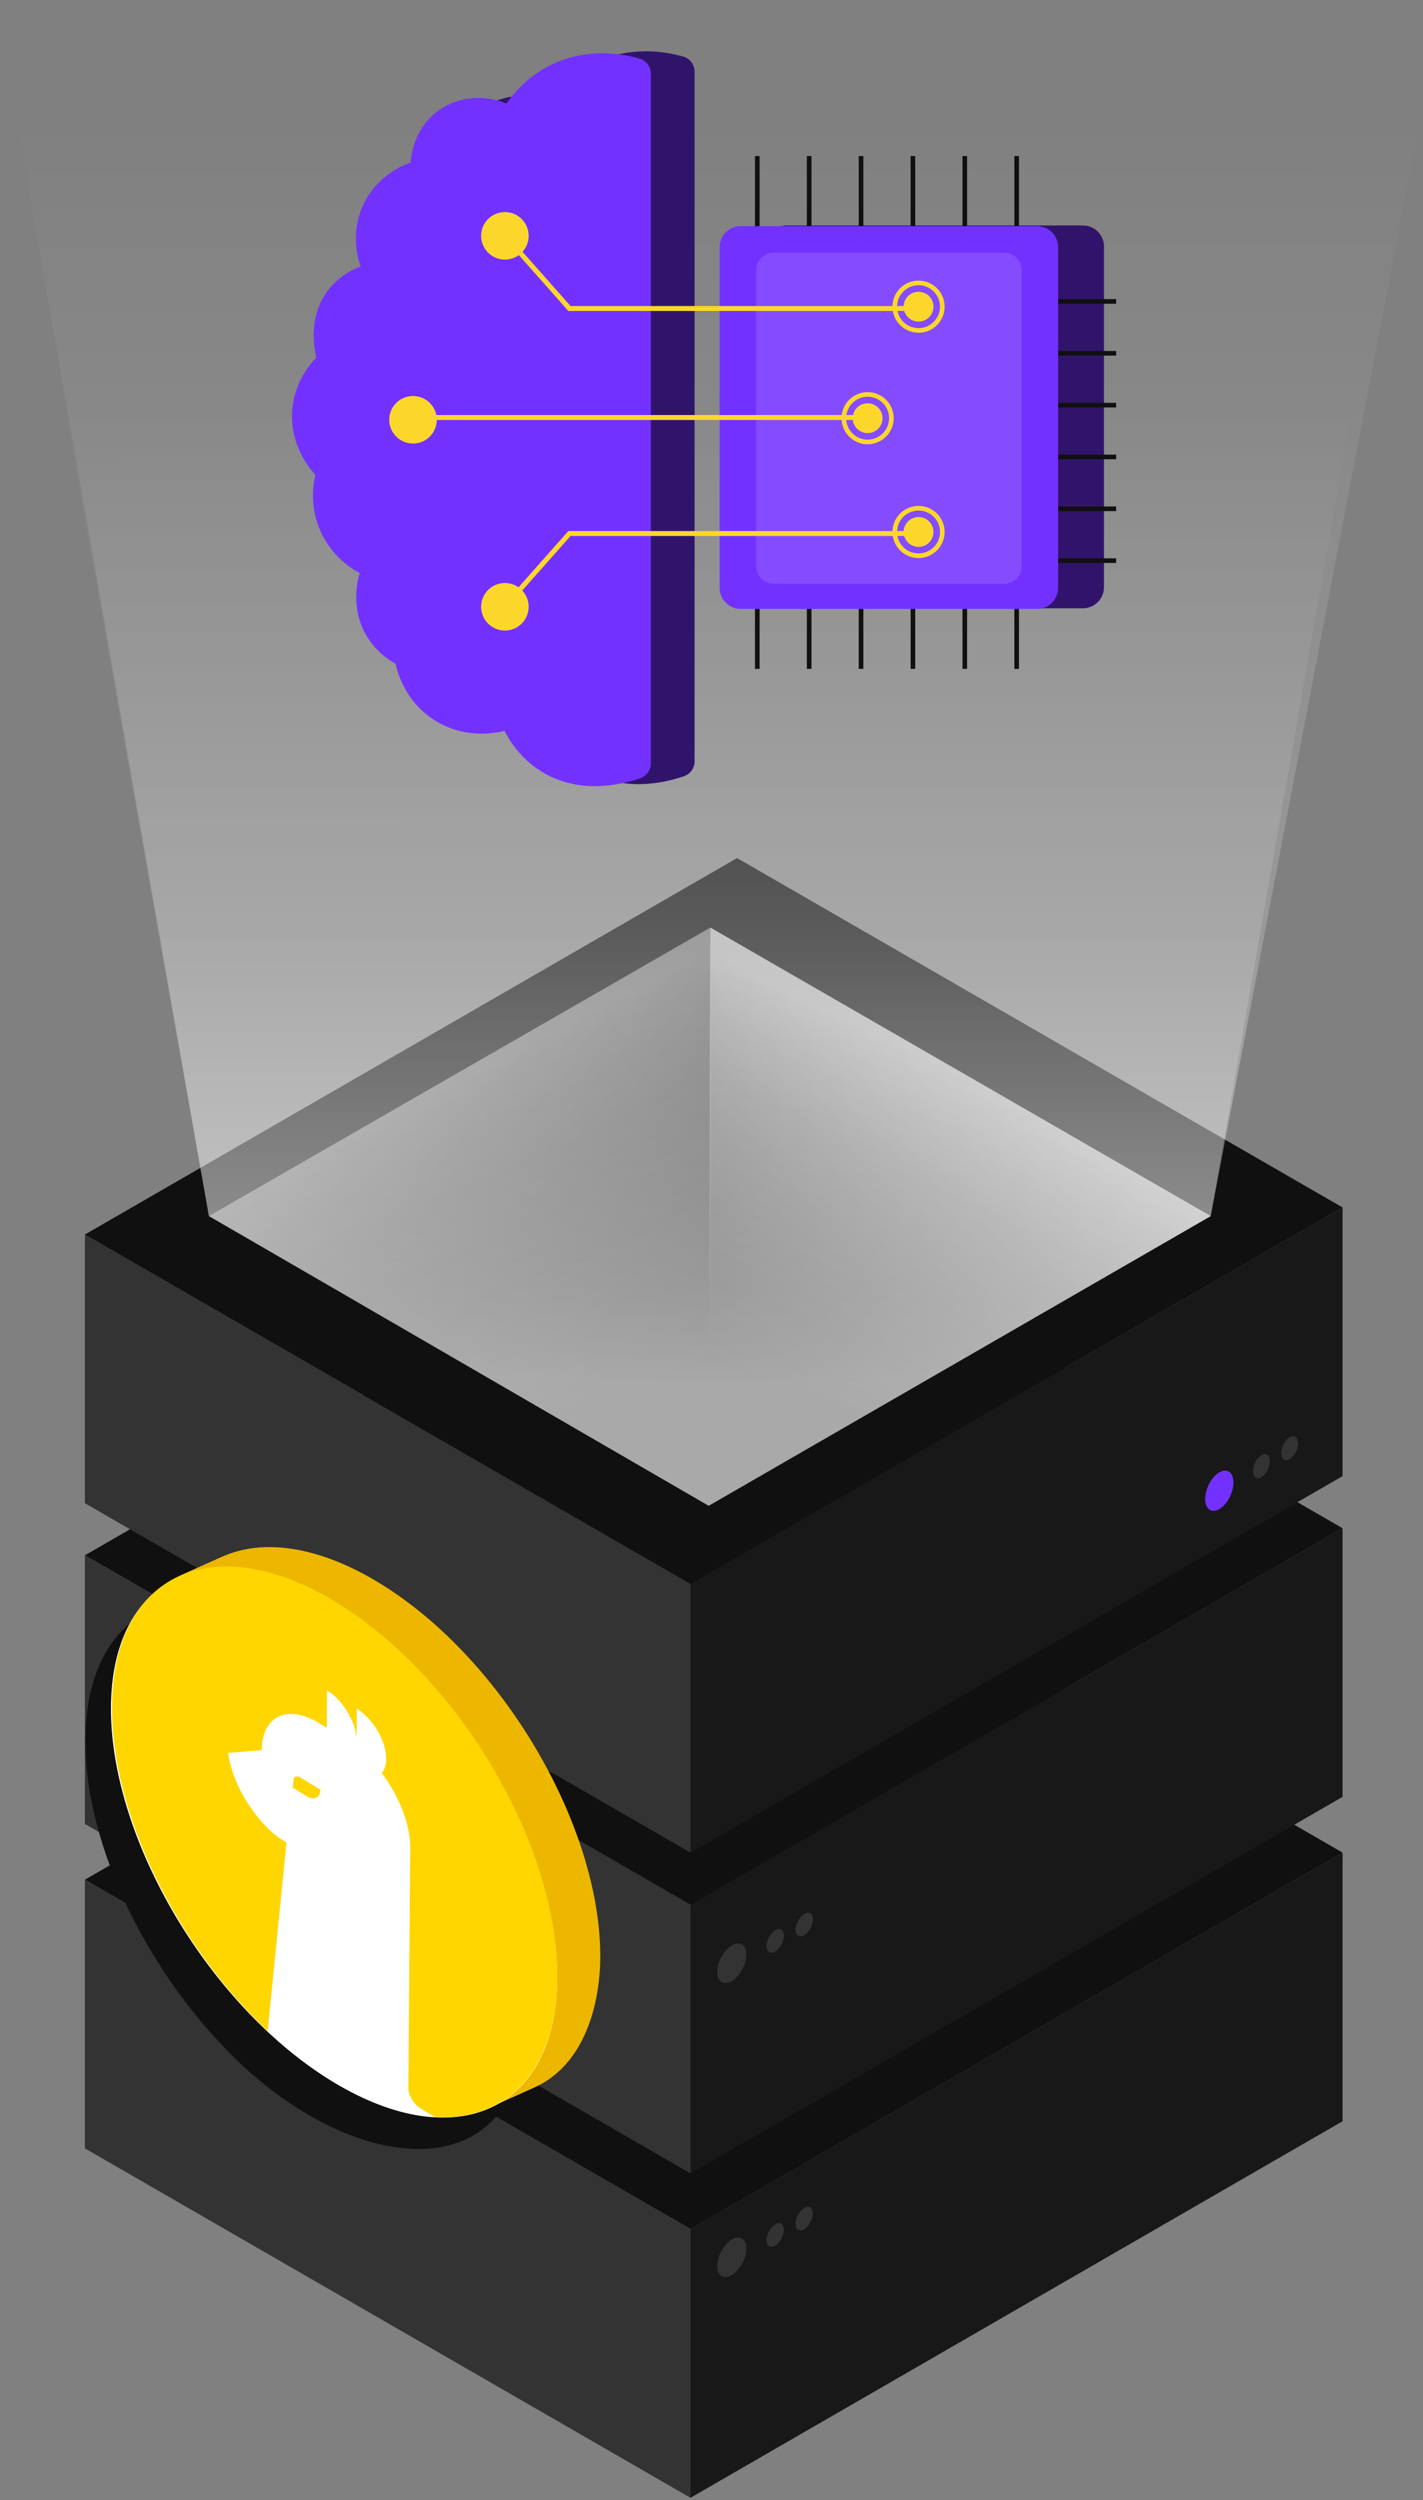 <?xml version="1.0" encoding="UTF-8"?>
<svg xmlns="http://www.w3.org/2000/svg" width="308" height="541" viewBox="0 0 308 541" fill="none">
  <rect x="0" y="0" width="308" height="541" fill="#808080" stroke="none"/>
  <g clip-path="url(#clip0_972_1155)">
    <path d="M18.377 406.755L149.462 482.344V540.5L18.377 464.883V406.745V406.755Z" fill="#333333"></path>
    <path d="M290.586 400.887L149.453 482.334V540.491L290.586 459.015V400.878V400.887Z" fill="#181818"></path>
    <path d="M159.529 325.279L18.377 406.745L149.472 482.344L290.596 400.887L159.529 325.279Z" fill="#101010"></path>
    <path d="M290.586 330.694L149.453 412.141V470.297L290.586 388.822V330.684V330.694Z" fill="#181818"></path>
    <path d="M159.529 255.086L18.377 336.552L149.472 412.151L290.596 330.694L159.539 255.086H159.529Z" fill="#101010"></path>
    <path d="M18.377 267.142L149.462 342.731V400.887L18.377 325.279V267.142Z" fill="#333333"></path>
    <path d="M290.586 261.284L149.453 342.731V400.887L290.586 319.421V261.284Z" fill="#181818"></path>
    <path d="M159.529 185.676L18.377 267.142L149.472 342.74L290.596 261.284L159.539 185.676H159.529Z" fill="#101010"></path>
    <path opacity="0.4" d="M153.759 200.712C117.581 221.522 81.403 242.332 45.234 263.142C81.45 284.037 117.676 304.932 153.891 325.836C153.844 284.131 153.806 242.417 153.759 200.712Z" fill="url(#paint0_linear_972_1155)"></path>
    <path opacity="0.4" d="M262.048 263.151C225.832 284.046 189.607 304.941 153.391 325.845C153.514 284.141 153.636 242.426 153.759 200.722C189.852 221.532 225.955 242.342 262.048 263.151Z" fill="url(#paint1_linear_972_1155)"></path>
    <path d="M45.215 263.151C31.116 182.893 17.017 102.634 2.918 22.376H308C292.683 102.634 277.365 182.893 262.048 263.151L153.391 325.836L45.215 263.151Z" fill="url(#paint2_linear_972_1155)" fill-opacity="0.5"></path>
    <path opacity="0.4" d="M153.759 200.712L262.048 263.142C262.048 263.142 153.438 325.836 153.391 325.836C153.344 325.836 153.759 200.694 153.759 200.694V200.712Z" fill="url(#paint3_linear_972_1155)"></path>
    <path opacity="0.56" d="M45.215 263.151C30.144 178.516 15.072 93.88 0 9.245C102.67 6.33 205.33 3.415 308 0.5C292.683 88.05 277.365 175.601 262.048 263.151L153.391 325.836L45.215 263.151Z" fill="url(#paint4_linear_972_1155)" fill-opacity="0.5"></path>
    <path d="M18.377 336.552L149.462 412.141V470.297L18.377 394.689V336.552Z" fill="#333333"></path>
    <path fill-rule="evenodd" clip-rule="evenodd" d="M52.166 446.676C70.638 463.873 91.385 469.279 103.236 461.609C112.623 455.534 114.758 442.837 114.843 435.309C115.145 406.934 94.029 370.606 67.436 354.145C40.579 337.524 18.547 347.57 18.471 376.596C18.415 399.972 32.637 428.272 52.175 446.667L52.166 446.676Z" fill="#101010"></path>
    <path fill-rule="evenodd" clip-rule="evenodd" d="M67.247 435.328C85.719 452.525 106.466 457.93 118.318 450.261C127.705 444.186 129.839 431.489 129.924 423.961C130.226 395.586 109.11 359.258 82.517 342.797C55.66 326.175 33.628 336.222 33.553 365.248C33.496 388.624 47.718 416.924 67.257 435.319L67.247 435.328Z" fill="#EDB700"></path>
    <path fill-rule="evenodd" clip-rule="evenodd" d="M66.341 435.734C84.812 452.931 105.56 458.336 117.411 450.667C126.798 444.592 128.932 431.894 129.017 424.367C129.319 395.991 108.204 359.664 81.611 343.202C54.754 326.581 32.722 336.627 32.646 365.654C32.59 389.029 46.812 417.329 66.35 435.724L66.341 435.734Z" fill="#EDB700"></path>
    <path fill-rule="evenodd" clip-rule="evenodd" d="M65.444 436.139C83.915 453.336 104.662 458.742 116.514 451.072C125.901 444.997 128.035 432.3 128.12 424.772C128.422 396.397 107.307 360.069 80.714 343.608C53.856 326.987 31.825 337.033 31.749 366.059C31.692 389.435 45.914 417.735 65.453 436.13L65.444 436.139Z" fill="#EDB700"></path>
    <path fill-rule="evenodd" clip-rule="evenodd" d="M64.546 436.536C83.018 453.732 103.765 459.138 115.617 451.468C125.004 445.393 127.138 432.696 127.223 425.168C127.525 396.793 106.409 360.465 79.817 344.004C52.959 327.383 30.927 337.429 30.852 366.456C30.795 389.831 45.017 418.131 64.556 436.526L64.546 436.536Z" fill="#EDB700"></path>
    <path fill-rule="evenodd" clip-rule="evenodd" d="M63.649 436.941C82.121 454.138 102.868 459.543 114.72 451.874C124.107 445.799 126.241 433.102 126.326 425.574C126.628 397.199 105.512 360.871 78.919 344.41C52.062 327.788 30.03 337.835 29.955 366.861C29.898 390.237 44.12 418.537 63.659 436.932L63.649 436.941Z" fill="#EDB700"></path>
    <path fill-rule="evenodd" clip-rule="evenodd" d="M62.752 437.347C81.224 454.544 101.971 459.949 113.823 452.28C123.209 446.205 125.344 433.507 125.429 425.98C125.731 397.604 104.615 361.277 78.022 344.816C51.165 328.194 29.133 338.241 29.058 367.267C29.001 390.643 43.223 418.942 62.762 437.337L62.752 437.347Z" fill="#EDB700"></path>
    <path fill-rule="evenodd" clip-rule="evenodd" d="M61.855 437.743C80.326 454.94 101.074 460.345 112.925 452.676C122.312 446.601 124.447 433.904 124.532 426.376C124.834 398.001 103.718 361.673 77.125 345.212C50.268 328.59 28.236 338.637 28.16 367.663C28.104 391.039 42.326 419.339 61.864 437.734L61.855 437.743Z" fill="#EDB700"></path>
    <path fill-rule="evenodd" clip-rule="evenodd" d="M60.958 438.149C79.429 455.346 100.177 460.751 112.028 453.082C121.415 447.007 123.549 434.309 123.634 426.782C123.937 398.406 102.821 362.079 76.228 345.617C49.371 328.996 27.339 339.042 27.263 368.069C27.207 391.444 41.429 419.744 60.967 438.139L60.958 438.149Z" fill="#EDB700"></path>
    <path fill-rule="evenodd" clip-rule="evenodd" d="M60.061 438.554C78.532 455.751 99.28 461.156 111.131 453.487C120.518 447.412 122.652 434.715 122.737 427.187C123.039 398.812 101.924 362.484 75.331 346.023C48.474 329.402 26.442 339.448 26.366 368.474C26.31 391.85 40.532 420.15 60.07 438.545L60.061 438.554Z" fill="#EDB700"></path>
    <path fill-rule="evenodd" clip-rule="evenodd" d="M59.164 438.95C77.635 456.147 98.382 461.553 110.234 453.883C119.621 447.808 121.755 435.111 121.84 427.583C122.142 399.208 101.027 362.88 74.434 346.419C47.576 329.798 25.545 339.844 25.469 368.87C25.413 392.246 39.634 420.546 59.173 438.941L59.164 438.95Z" fill="#EDB700"></path>
    <path fill-rule="evenodd" clip-rule="evenodd" d="M58.266 439.356C76.738 456.553 97.485 461.958 109.337 454.289C118.724 448.214 120.858 435.517 120.943 427.989C121.245 399.614 100.13 363.286 73.537 346.825C46.679 330.203 24.648 340.25 24.572 369.276C24.515 392.652 38.737 420.952 58.276 439.347L58.266 439.356Z" fill="#EDB700"></path>
    <path d="M120.603 428.432C120.301 456.562 98.817 466.533 72.394 450.686C45.707 434.687 23.939 398.368 24.015 369.597C24.09 340.684 46.169 330.76 73.083 347.41C99.742 363.899 120.905 400.17 120.603 428.432Z" fill="white"></path>
    <path fill-rule="evenodd" clip-rule="evenodd" d="M57.936 439.517L62.006 398.708L61.657 398.5C58.587 396.633 56.057 393.916 53.724 390.35C51.392 386.784 49.852 382.869 49.38 379.304L56.661 378.7V378.634C56.68 375.2 57.926 372.653 60.155 371.521C62.374 370.389 65.396 370.776 68.579 372.578L70.722 373.88L70.779 365.776C72.299 366.71 73.773 368.201 74.925 369.974C76.077 371.748 76.842 373.691 77.087 375.464L77.182 375.521L77.22 369.738C78.362 370.436 79.477 371.455 80.459 372.691C81.441 373.917 82.243 375.313 82.791 376.728C83.339 378.143 83.613 379.53 83.585 380.747C83.556 381.964 83.216 382.964 82.621 383.652C84.538 386.199 86.115 389.029 87.192 391.878C88.269 394.737 88.826 397.529 88.797 400.01L88.382 451.789C88.382 452.544 88.646 453.44 89.147 454.27C89.638 455.1 90.308 455.808 91.016 456.232L94.152 458.119C109.677 458.968 120.395 448.101 120.612 428.159C120.915 399.783 99.799 363.456 73.206 346.995C46.349 330.373 24.317 340.42 24.241 369.446C24.185 392.822 38.407 421.122 57.945 439.517H57.936Z" fill="#FFD600"></path>
    <path d="M63.508 385.322C63.508 384.898 63.668 384.586 63.951 384.454C64.235 384.322 64.612 384.388 65.009 384.624L69.334 387.265C69.334 388.114 69.013 388.737 68.447 389.001C67.889 389.265 67.124 389.133 66.341 388.652L63.366 386.832L63.508 385.313V385.322Z" fill="#FFD600"></path>
    <path d="M161.55 422.857C161.588 424.961 160.209 427.555 158.472 428.64C156.734 429.725 155.289 428.904 155.242 426.791C155.195 424.678 156.583 422.093 158.32 421.008C160.058 419.923 161.503 420.744 161.55 422.857Z" fill="#333333"></path>
    <path d="M169.653 418.82C169.681 420.074 168.859 421.612 167.821 422.263C166.782 422.914 165.922 422.414 165.904 421.169C165.885 419.924 166.697 418.376 167.736 417.726C168.774 417.075 169.634 417.575 169.653 418.82Z" fill="#333333"></path>
    <path d="M175.942 415.273C175.97 416.528 175.149 418.065 174.11 418.716C173.071 419.367 172.212 418.867 172.193 417.622C172.174 416.377 172.986 414.83 174.025 414.179C175.064 413.528 175.923 414.028 175.942 415.273Z" fill="#333333"></path>
    <path d="M161.55 486.485C161.588 488.589 160.209 491.183 158.472 492.268C156.734 493.352 155.289 492.532 155.242 490.419C155.195 488.306 156.583 485.721 158.32 484.636C160.058 483.551 161.503 484.372 161.55 486.485Z" fill="#333333"></path>
    <path d="M169.653 482.447C169.681 483.702 168.859 485.24 167.821 485.891C166.782 486.541 165.922 486.042 165.904 484.796C165.885 483.551 166.697 482.004 167.736 481.353C168.774 480.702 169.634 481.202 169.653 482.447Z" fill="#333333"></path>
    <path d="M175.942 478.901C175.97 480.155 175.149 481.693 174.11 482.344C173.071 482.995 172.212 482.495 172.193 481.249C172.174 480.004 172.986 478.457 174.025 477.806C175.064 477.155 175.923 477.655 175.942 478.901Z" fill="#333333"></path>
    <path d="M266.959 320.449C267.11 322.553 265.863 325.213 264.182 326.383C262.501 327.553 261.019 326.807 260.867 324.704C260.716 322.6 261.963 319.94 263.644 318.77C265.325 317.6 266.807 318.346 266.959 320.449Z" fill="#7331FF"></path>
    <path d="M274.844 315.997C274.929 317.251 274.192 318.827 273.191 319.525C272.19 320.223 271.303 319.78 271.218 318.525C271.133 317.27 271.869 315.695 272.87 314.997C273.871 314.299 274.759 314.742 274.844 315.997Z" fill="#333333"></path>
    <path d="M280.944 312.12C281.029 313.374 280.293 314.95 279.292 315.648C278.291 316.346 277.403 315.902 277.318 314.648C277.233 313.393 277.97 311.818 278.971 311.12C279.972 310.422 280.859 310.865 280.944 312.12Z" fill="#333333"></path>
    <path d="M234.388 48.789H170.248C167.728 48.789 165.686 50.829 165.686 53.345V127.067C165.686 129.583 167.728 131.623 170.248 131.623H234.388C236.907 131.623 238.949 129.583 238.949 127.067V53.345C238.949 50.829 236.907 48.789 234.388 48.789Z" fill="#30146B"></path>
    <path d="M150.341 164.743C150.341 166.196 149.415 167.488 148.046 167.96C143.825 169.432 134.721 171.554 126.581 166.47C122.227 163.743 119.848 160.017 118.658 157.725C117.515 158.027 110.196 159.819 103.236 155.225C96.871 151.027 95.361 144.49 95.087 143.188C93.604 142.377 90.799 140.547 88.778 137.104C85.218 131.038 86.965 124.765 87.324 123.567C85.889 122.812 81.535 120.275 78.986 114.822C76.303 109.087 77.361 103.861 77.739 102.333C76.927 101.465 72.063 96.088 72.734 88.173C73.263 81.994 76.842 78.061 77.947 76.929C77.682 75.938 75.784 68.297 80.657 62.147C83.008 59.175 85.927 57.817 87.532 57.222C87.154 56.175 85.048 50.138 88.231 43.62C91.356 37.205 97.268 35.101 98.354 34.743C98.411 33.762 98.836 27.923 103.756 23.951C107.958 20.555 113.851 19.819 119.083 21.97C120.603 19.791 123.625 16.131 128.668 13.641C136.355 9.848 143.938 11.122 147.876 12.245C149.34 12.659 150.341 13.999 150.341 15.518V164.743Z" fill="#30146B"></path>
    <path d="M221.082 87.664H241.584" stroke="#101010" stroke-miterlimit="10"></path>
    <path d="M221.082 76.448H241.584" stroke="#101010" stroke-miterlimit="10"></path>
    <path d="M221.082 65.231H241.584" stroke="#101010" stroke-miterlimit="10"></path>
    <path d="M221.082 121.312H241.584" stroke="#101010" stroke-miterlimit="10"></path>
    <path d="M221.082 110.096H241.584" stroke="#101010" stroke-miterlimit="10"></path>
    <path d="M221.082 98.88H241.584" stroke="#101010" stroke-miterlimit="10"></path>
    <path d="M186.368 54.251V33.771" stroke="#101010" stroke-miterlimit="10"></path>
    <path d="M175.139 54.251V33.771" stroke="#101010" stroke-miterlimit="10"></path>
    <path d="M163.911 54.251V33.771" stroke="#101010" stroke-miterlimit="10"></path>
    <path d="M220.053 54.251V33.771" stroke="#101010" stroke-miterlimit="10"></path>
    <path d="M208.824 54.251V33.771" stroke="#101010" stroke-miterlimit="10"></path>
    <path d="M197.596 54.251V33.771" stroke="#101010" stroke-miterlimit="10"></path>
    <path d="M186.368 144.735V124.255" stroke="#101010" stroke-miterlimit="10"></path>
    <path d="M175.139 144.735V124.255" stroke="#101010" stroke-miterlimit="10"></path>
    <path d="M163.911 144.735V124.255" stroke="#101010" stroke-miterlimit="10"></path>
    <path d="M220.053 144.735V124.255" stroke="#101010" stroke-miterlimit="10"></path>
    <path d="M208.824 144.735V124.255" stroke="#101010" stroke-miterlimit="10"></path>
    <path d="M197.596 144.735V124.255" stroke="#101010" stroke-miterlimit="10"></path>
    <path d="M224.463 48.931H160.322C157.803 48.931 155.761 50.971 155.761 53.487V127.208C155.761 129.724 157.803 131.764 160.322 131.764H224.463C226.982 131.764 229.024 129.724 229.024 127.208V53.487C229.024 50.971 226.982 48.931 224.463 48.931Z" fill="#7331FF"></path>
    <path opacity="0.62" d="M217.38 54.675H167.415C165.339 54.675 163.656 56.356 163.656 58.43V122.558C163.656 124.631 165.339 126.312 167.415 126.312H217.38C219.456 126.312 221.139 124.631 221.139 122.558V58.43C221.139 56.356 219.456 54.675 217.38 54.675Z" fill="#8F5AFF"></path>
    <path d="M140.869 165.177C140.869 166.63 139.943 167.922 138.574 168.394C134.353 169.866 125.249 171.988 117.109 166.903C112.755 164.177 110.376 160.451 109.186 158.159C108.043 158.461 100.724 160.253 93.765 155.659C87.4 151.461 85.889 144.924 85.615 143.622C84.132 142.811 81.328 140.981 79.307 137.538C75.746 131.472 77.493 125.199 77.852 124.001C76.417 123.246 72.063 120.709 69.514 115.256C66.832 109.521 67.889 104.295 68.267 102.766C67.455 101.899 62.592 96.522 63.262 88.607C63.791 82.428 67.37 78.495 68.475 77.363C68.21 76.372 66.312 68.731 71.185 62.581C73.537 59.609 76.455 58.251 78.06 57.656C77.682 56.609 75.576 50.572 78.759 44.054C81.885 37.639 87.796 35.535 88.882 35.177C88.939 34.196 89.364 28.357 94.284 24.385C98.486 20.989 104.379 20.253 109.611 22.404C111.131 20.225 114.153 16.565 119.196 14.075C126.883 10.282 134.466 11.556 138.404 12.678C139.868 13.094 140.869 14.433 140.869 15.952V165.177Z" fill="#7331FF"></path>
    <path d="M89.392 95.975C92.235 95.975 94.539 93.673 94.539 90.833C94.539 87.994 92.235 85.692 89.392 85.692C86.55 85.692 84.246 87.994 84.246 90.833C84.246 93.673 86.55 95.975 89.392 95.975Z" fill="#FCD72B"></path>
    <path d="M109.28 56.175C112.123 56.175 114.427 53.874 114.427 51.034C114.427 48.195 112.123 45.893 109.28 45.893C106.438 45.893 104.134 48.195 104.134 51.034C104.134 53.874 106.438 56.175 109.28 56.175Z" fill="#FCD72B"></path>
    <path d="M109.28 136.443C112.123 136.443 114.427 134.142 114.427 131.302C114.427 128.463 112.123 126.161 109.28 126.161C106.438 126.161 104.134 128.463 104.134 131.302C104.134 134.142 106.438 136.443 109.28 136.443Z" fill="#FCD72B"></path>
    <path d="M198.814 120.256C201.657 120.256 203.961 117.954 203.961 115.115C203.961 112.275 201.657 109.973 198.814 109.973C195.972 109.973 193.667 112.275 193.667 115.115C193.667 117.954 195.972 120.256 198.814 120.256Z" stroke="#FCD72B" stroke-miterlimit="10"></path>
    <path d="M198.814 118.341C200.598 118.341 202.044 116.896 202.044 115.115C202.044 113.333 200.598 111.888 198.814 111.888C197.03 111.888 195.584 113.333 195.584 115.115C195.584 116.896 197.03 118.341 198.814 118.341Z" fill="#FCD72B"></path>
    <path d="M187.794 95.635C190.636 95.635 192.94 93.333 192.94 90.494C192.94 87.654 190.636 85.353 187.794 85.353C184.951 85.353 182.647 87.654 182.647 90.494C182.647 93.333 184.951 95.635 187.794 95.635Z" stroke="#FCD72B" stroke-miterlimit="10"></path>
    <path d="M187.794 93.72C189.577 93.72 191.023 92.275 191.023 90.494C191.023 88.712 189.577 87.267 187.794 87.267C186.01 87.267 184.564 88.712 184.564 90.494C184.564 92.275 186.01 93.72 187.794 93.72Z" fill="#FCD72B"></path>
    <path d="M198.814 71.504C201.657 71.504 203.961 69.203 203.961 66.363C203.961 63.524 201.657 61.222 198.814 61.222C195.972 61.222 193.667 63.524 193.667 66.363C193.667 69.203 195.972 71.504 198.814 71.504Z" stroke="#FCD72B" stroke-miterlimit="10"></path>
    <path d="M198.814 69.59C200.598 69.59 202.044 68.145 202.044 66.363C202.044 64.582 200.598 63.137 198.814 63.137C197.03 63.137 195.584 64.582 195.584 66.363C195.584 68.145 197.03 69.59 198.814 69.59Z" fill="#FCD72B"></path>
    <path d="M110.82 129.482C114.965 124.803 119.111 120.124 123.257 115.445H197.832" stroke="#FCD72B" stroke-width="1.07" stroke-miterlimit="10"></path>
    <path d="M110.82 52.723C114.965 57.402 119.111 62.081 123.257 66.76H197.832" stroke="#FCD72B" stroke-width="1.07" stroke-miterlimit="10"></path>
    <path d="M91.253 90.343H188.049" stroke="#FCD72B" stroke-width="1.07" stroke-miterlimit="10"></path>
  </g>
  <defs>
    <linearGradient id="paint0_linear_972_1155" x1="89.232" y1="211.391" x2="139.705" y2="312.597" gradientUnits="userSpaceOnUse">
      <stop offset="0.21" stop-color="white"></stop>
      <stop offset="0.31" stop-color="white" stop-opacity="0.78"></stop>
      <stop offset="0.43" stop-color="white" stop-opacity="0.54"></stop>
      <stop offset="0.55" stop-color="white" stop-opacity="0.35"></stop>
      <stop offset="0.66" stop-color="white" stop-opacity="0.2"></stop>
      <stop offset="0.76" stop-color="white" stop-opacity="0.09"></stop>
      <stop offset="0.85" stop-color="white" stop-opacity="0.02"></stop>
      <stop offset="0.91" stop-color="white" stop-opacity="0"></stop>
    </linearGradient>
    <linearGradient id="paint1_linear_972_1155" x1="218.202" y1="211.334" x2="167.691" y2="312.635" gradientUnits="userSpaceOnUse">
      <stop offset="0.21" stop-color="white"></stop>
      <stop offset="0.31" stop-color="white" stop-opacity="0.78"></stop>
      <stop offset="0.43" stop-color="white" stop-opacity="0.54"></stop>
      <stop offset="0.55" stop-color="white" stop-opacity="0.35"></stop>
      <stop offset="0.66" stop-color="white" stop-opacity="0.2"></stop>
      <stop offset="0.76" stop-color="white" stop-opacity="0.09"></stop>
      <stop offset="0.85" stop-color="white" stop-opacity="0.02"></stop>
      <stop offset="0.91" stop-color="white" stop-opacity="0"></stop>
    </linearGradient>
    <linearGradient id="paint2_linear_972_1155" x1="155.459" y1="23.442" x2="155.563" y2="298.847" gradientUnits="userSpaceOnUse">
      <stop stop-color="white" stop-opacity="0"></stop>
      <stop offset="0.2" stop-color="white" stop-opacity="0.11"></stop>
      <stop offset="0.65" stop-color="white" stop-opacity="0.4"></stop>
      <stop offset="0.93" stop-color="white" stop-opacity="0.85"></stop>
      <stop offset="1" stop-color="white"></stop>
    </linearGradient>
    <linearGradient id="paint3_linear_972_1155" x1="218.202" y1="211.315" x2="167.691" y2="312.626" gradientUnits="userSpaceOnUse">
      <stop offset="0.21" stop-color="white"></stop>
      <stop offset="0.31" stop-color="white" stop-opacity="0.78"></stop>
      <stop offset="0.43" stop-color="white" stop-opacity="0.54"></stop>
      <stop offset="0.55" stop-color="white" stop-opacity="0.35"></stop>
      <stop offset="0.66" stop-color="white" stop-opacity="0.2"></stop>
      <stop offset="0.76" stop-color="white" stop-opacity="0.09"></stop>
      <stop offset="0.85" stop-color="white" stop-opacity="0.02"></stop>
      <stop offset="0.91" stop-color="white" stop-opacity="0"></stop>
    </linearGradient>
    <linearGradient id="paint4_linear_972_1155" x1="154.033" y1="85.268" x2="154.108" y2="304.45" gradientUnits="userSpaceOnUse">
      <stop stop-color="white" stop-opacity="0"></stop>
      <stop offset="0.14" stop-color="white" stop-opacity="0.11"></stop>
      <stop offset="0.43" stop-color="white" stop-opacity="0.4"></stop>
      <stop offset="0.86" stop-color="white" stop-opacity="0.85"></stop>
      <stop offset="1" stop-color="white"></stop>
    </linearGradient>
    <clipPath id="clip0_972_1155">
      <rect width="308" height="540" fill="white" transform="translate(0 0.5)"></rect>
    </clipPath>
  </defs>
</svg>
